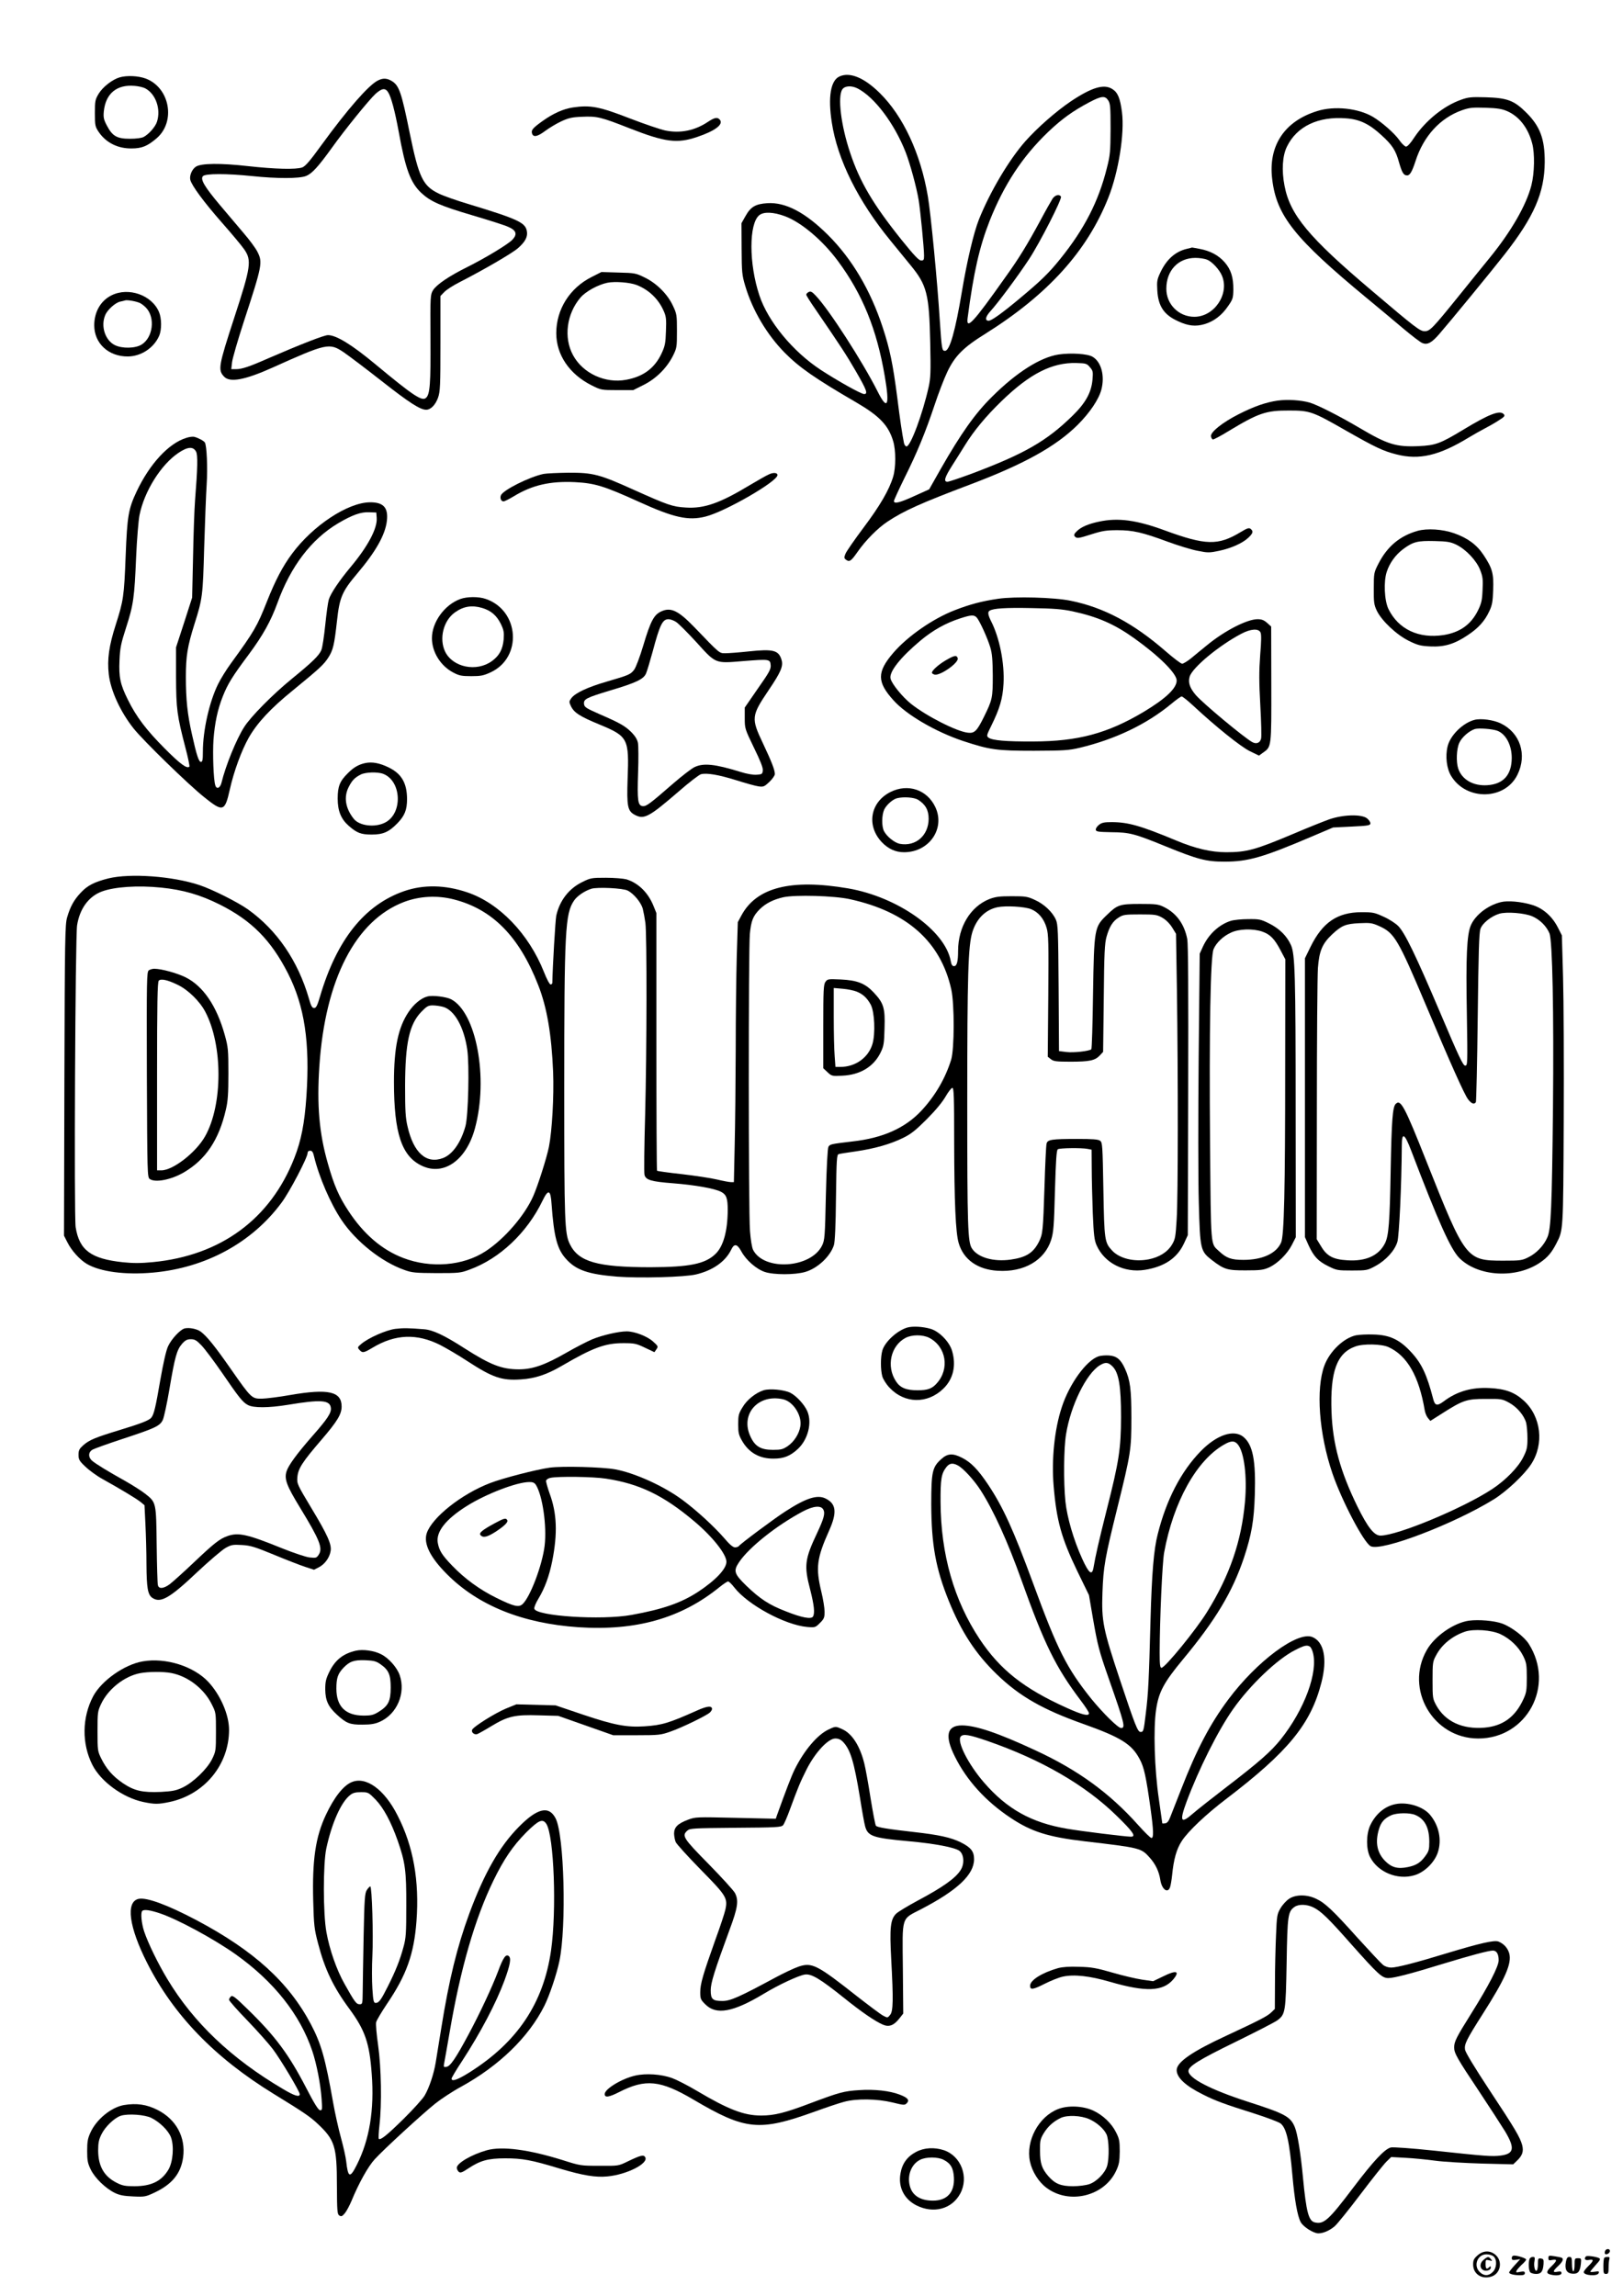 <?xml version="1.0" standalone="no"?>
<!DOCTYPE svg PUBLIC "-//W3C//DTD SVG 20010904//EN"
 "http://www.w3.org/TR/2001/REC-SVG-20010904/DTD/svg10.dtd">
<svg version="1.0" xmlns="http://www.w3.org/2000/svg"
 width="1240pt" height="1754pt" viewBox="0 0 1240 1754"
 preserveAspectRatio="xMidYMid meet">

<g transform="translate(0,1754) scale(0.1,-0.1)"
fill="#000000" stroke="none">
<path d="M6414 16956 c-68 -30 -89 -158 -59 -351 43 -284 202 -603 450 -905
47 -58 115 -141 151 -185 126 -153 143 -220 151 -591 5 -226 3 -273 -12 -340
-45 -203 -138 -454 -169 -454 -8 0 -17 12 -20 28 -14 72 -28 163 -51 347 -33
254 -56 367 -111 534 -93 284 -235 524 -418 706 -174 173 -324 251 -462 243
-92 -6 -128 -27 -168 -98 l-31 -55 1 -195 c1 -181 3 -201 28 -285 55 -185 165
-371 301 -509 112 -113 229 -195 547 -380 178 -104 246 -175 282 -296 21 -69
21 -201 0 -271 -30 -101 -102 -224 -226 -389 -68 -91 -130 -180 -138 -199 -12
-30 -12 -35 4 -47 26 -19 39 -10 87 59 62 89 154 182 229 232 127 84 254 141
635 285 410 155 653 290 819 455 93 93 161 194 181 270 27 105 -1 211 -68 250
-39 23 -165 31 -260 17 -140 -22 -321 -137 -507 -322 -130 -128 -238 -281
-395 -556 l-86 -152 -113 -51 c-114 -52 -156 -62 -156 -38 0 7 36 85 79 173
99 198 162 353 231 559 29 88 73 203 98 255 57 120 122 186 288 289 479 300
780 632 942 1041 78 196 125 491 104 653 -14 108 -32 151 -74 177 -64 41 -158
12 -318 -95 -112 -76 -255 -201 -347 -305 -125 -142 -270 -387 -354 -597 -40
-101 -91 -318 -129 -545 -51 -306 -94 -458 -130 -458 -23 0 -25 11 -40 235
-18 292 -69 817 -91 945 -55 327 -189 614 -368 790 -119 117 -228 162 -307
126z m139 -92 c128 -66 280 -267 366 -486 34 -87 84 -270 100 -368 13 -79 41
-368 41 -422 0 -33 -3 -38 -22 -38 -18 0 -54 39 -151 159 -217 271 -318 442
-392 665 -70 208 -97 430 -59 484 19 27 70 30 117 6z m1914 -91 c16 -24 18
-52 18 -218 -1 -172 -3 -200 -28 -297 -63 -255 -172 -467 -355 -694 -89 -111
-150 -170 -321 -312 -126 -105 -206 -162 -227 -162 -32 0 -25 31 14 74 57 62
212 271 294 396 83 126 254 462 244 478 -13 21 -44 13 -64 -15 -10 -16 -54
-93 -96 -172 -96 -177 -160 -283 -263 -426 -250 -354 -303 -410 -290 -312 46
348 90 541 168 740 110 277 250 490 446 678 105 100 188 160 316 228 93 49
120 51 144 14z m-2469 -885 c125 -47 287 -184 404 -342 187 -252 297 -521 358
-881 39 -227 20 -265 -55 -115 -114 226 -372 627 -473 732 -28 30 -39 35 -54
27 -10 -5 -18 -14 -18 -20 0 -6 30 -54 67 -107 199 -291 237 -349 312 -478 83
-144 94 -174 63 -174 -23 0 -200 99 -332 185 -213 140 -402 369 -468 568 -81
242 -81 549 -1 613 34 28 108 25 197 -8z m2329 -1153 c23 -26 25 -35 20 -93
-8 -99 -52 -180 -155 -280 -198 -193 -366 -289 -770 -441 -90 -33 -172 -61
-183 -61 -31 0 -23 31 34 121 30 46 74 118 100 159 66 107 159 220 278 335
217 211 388 297 572 292 74 -2 81 -4 104 -32z"/>
<path d="M914 16949 c-55 -16 -127 -72 -159 -123 -28 -47 -30 -56 -30 -150 0
-95 2 -103 29 -144 56 -82 145 -127 251 -126 79 0 122 18 192 78 148 128 100
387 -84 456 -57 21 -144 25 -199 9z m194 -83 c82 -42 123 -160 91 -257 -13
-39 -62 -94 -101 -115 -17 -9 -57 -14 -106 -14 -98 0 -133 20 -175 100 -25 47
-28 63 -24 108 14 138 99 208 235 196 30 -2 66 -11 80 -18z"/>
<path d="M2885 16924 c-71 -37 -231 -220 -429 -492 -89 -123 -123 -162 -147
-171 -49 -17 -205 -13 -414 10 -212 24 -358 22 -398 -4 -30 -19 -51 -69 -43
-101 11 -44 103 -169 241 -326 75 -85 152 -177 171 -205 58 -84 51 -133 -75
-518 -122 -374 -127 -403 -79 -454 44 -47 158 -26 368 68 416 187 436 192 546
118 38 -26 168 -124 289 -219 210 -165 295 -220 341 -220 35 0 71 37 91 93 16
47 18 89 18 414 l0 362 29 30 c16 17 70 52 120 77 180 92 400 220 443 258 56
49 77 88 68 132 -12 64 -70 91 -445 205 -91 27 -193 63 -227 80 -123 59 -153
123 -223 464 -63 311 -81 361 -135 395 -39 24 -70 25 -110 4z m80 -88 c23 -35
52 -143 81 -301 52 -288 90 -390 172 -468 72 -67 145 -99 392 -172 122 -36
245 -75 271 -87 64 -27 74 -57 33 -100 -34 -35 -202 -137 -346 -209 -139 -69
-232 -133 -259 -175 -21 -35 -22 -42 -20 -372 2 -343 -4 -422 -33 -450 -30
-31 -96 13 -391 258 -177 147 -296 220 -359 220 -30 0 -211 -71 -456 -177
-147 -65 -202 -83 -247 -83 l-36 0 6 53 c3 28 44 170 91 314 140 428 144 449
102 531 -13 26 -60 90 -105 142 -44 52 -126 149 -182 215 -115 137 -150 195
-129 219 17 21 181 21 375 1 192 -20 363 -20 414 1 45 18 92 70 196 214 99
139 286 369 334 413 48 43 74 47 96 13z"/>
<path d="M11160 16777 c-132 -47 -271 -161 -356 -289 -27 -42 -51 -68 -62 -68
-9 1 -33 23 -52 51 -35 50 -134 137 -200 176 -111 66 -294 86 -425 45 -252
-77 -377 -266 -345 -522 33 -278 172 -452 721 -906 86 -71 211 -175 278 -232
68 -57 134 -108 149 -113 38 -15 71 3 128 69 76 87 411 495 498 607 226 288
306 473 308 705 1 178 -35 275 -142 381 -93 92 -144 111 -310 116 -112 3 -132
1 -190 -20z m355 -86 c92 -40 160 -128 191 -246 21 -76 18 -228 -6 -321 -39
-152 -155 -353 -319 -554 -47 -58 -155 -190 -239 -295 -198 -245 -218 -265
-257 -265 -36 0 -68 24 -406 311 -480 406 -623 578 -665 800 -23 118 -16 230
19 300 75 154 239 232 452 215 102 -7 177 -43 269 -128 84 -76 110 -117 135
-209 23 -79 35 -99 62 -99 21 0 38 30 64 110 61 190 188 329 355 388 57 20 79
22 180 19 91 -3 126 -9 165 -26z"/>
<path d="M4376 16719 c-72 -11 -149 -45 -230 -103 -77 -55 -89 -70 -81 -96 10
-31 42 -24 102 21 30 22 84 55 121 72 56 26 82 32 159 35 114 5 142 -1 363
-88 273 -107 364 -118 517 -66 137 46 202 96 173 131 -18 22 -40 18 -90 -15
-101 -68 -213 -90 -326 -67 -38 8 -159 49 -268 91 -237 92 -304 105 -440 85z"/>
<path d="M9067 15639 c-87 -21 -153 -79 -200 -177 -27 -57 -29 -70 -25 -140 7
-122 51 -187 159 -236 77 -36 134 -42 202 -22 71 21 132 67 180 138 35 50 39
61 40 124 1 94 -18 155 -66 210 -47 54 -111 88 -192 103 -32 6 -59 11 -59 10
-1 -1 -18 -5 -39 -10z m156 -83 c38 -15 94 -76 113 -122 59 -140 -59 -314
-211 -314 -119 0 -215 96 -214 215 0 139 91 235 222 235 32 0 72 -6 90 -14z"/>
<path d="M4520 15424 c-167 -84 -270 -247 -270 -429 0 -166 101 -314 271 -399
70 -35 74 -36 194 -36 l123 0 80 40 c95 48 176 128 224 223 29 59 30 66 30
189 0 121 -1 130 -31 193 -40 87 -124 171 -215 215 -67 33 -75 35 -200 38
l-131 4 -75 -38z m344 -61 c94 -37 167 -107 207 -199 18 -40 21 -62 17 -153
-3 -93 -7 -114 -34 -172 -53 -112 -139 -176 -270 -200 -160 -30 -331 49 -406
188 -73 134 -49 316 57 440 39 46 133 98 205 113 58 12 172 3 224 -17z"/>
<path d="M852 15284 c-83 -41 -132 -127 -132 -229 0 -138 109 -239 257 -238
102 1 200 66 240 160 19 47 18 131 -2 179 -54 130 -233 193 -363 128z m218
-59 c14 -7 35 -24 47 -37 70 -75 52 -226 -35 -280 -48 -30 -149 -32 -205 -4
-74 37 -109 145 -73 229 16 40 77 95 114 103 15 3 32 7 37 9 17 6 88 -7 115
-20z"/>
<path d="M9762 14480 c-90 -13 -181 -44 -302 -106 -120 -61 -213 -135 -208
-167 2 -11 8 -22 14 -24 5 -2 59 26 119 63 230 139 287 159 465 158 158 0 178
-7 433 -153 223 -127 283 -156 386 -182 175 -45 327 -9 556 131 35 21 88 51
117 66 29 15 77 42 106 61 45 28 52 36 42 48 -29 35 -112 3 -313 -119 -174
-105 -209 -118 -341 -124 -169 -7 -235 13 -445 137 -161 95 -327 179 -386 196
-68 19 -167 25 -243 15z"/>
<path d="M1423 14195 c-134 -41 -279 -198 -379 -409 -63 -134 -72 -186 -84
-492 -12 -312 -17 -342 -76 -527 -51 -159 -66 -263 -53 -377 14 -125 89 -288
190 -415 76 -95 419 -429 541 -526 142 -114 156 -109 194 61 31 139 90 299
145 396 65 113 165 221 336 360 204 167 236 196 272 252 36 57 45 94 66 282
19 176 39 222 151 355 145 171 218 300 230 408 11 100 -27 141 -130 140 -169
-2 -435 -177 -595 -393 -70 -94 -127 -202 -192 -366 -74 -187 -96 -226 -273
-469 -36 -49 -81 -122 -100 -161 -67 -136 -116 -354 -116 -516 0 -62 -3 -78
-15 -78 -16 0 -33 50 -69 213 -34 150 -46 264 -46 435 0 160 12 234 66 406 61
192 64 215 74 586 6 190 14 406 19 480 8 126 1 296 -14 320 -7 12 -50 35 -80
43 -11 3 -39 0 -62 -8z m75 -105 c14 -26 12 -123 -8 -375 -5 -66 -12 -259 -15
-430 l-7 -310 -61 -190 -62 -190 0 -225 c1 -247 7 -293 72 -543 20 -75 33
-140 30 -143 -18 -19 -71 20 -191 141 -137 138 -214 238 -279 370 -58 116 -70
173 -64 300 4 95 11 129 50 250 57 176 64 231 77 540 6 138 18 282 26 321 37
183 165 386 298 475 70 47 112 50 134 9z m1380 -506 c6 -80 -67 -217 -198
-374 -87 -104 -154 -203 -168 -250 -6 -19 -18 -106 -27 -194 -9 -87 -22 -174
-30 -192 -17 -41 -68 -91 -225 -219 -147 -120 -314 -289 -364 -368 -60 -93
-142 -295 -174 -427 -10 -40 -37 -52 -47 -19 -14 42 -21 242 -14 348 10 129
31 230 71 331 38 96 74 154 198 320 109 147 169 255 220 395 101 279 258 485
462 607 108 64 175 88 238 85 l55 -2 3 -41z"/>
<path d="M4154 13920 c-108 -22 -312 -124 -327 -164 -9 -22 2 -46 20 -46 8 0
44 18 80 40 141 85 276 116 466 107 152 -8 221 -29 488 -150 268 -122 378
-146 509 -113 149 37 550 268 550 317 0 19 -32 22 -68 4 -21 -9 -84 -46 -142
-80 -230 -139 -350 -181 -490 -172 -102 6 -136 18 -399 136 -261 118 -311 131
-500 130 -80 -1 -164 -5 -187 -9z"/>
<path d="M8395 13555 c-80 -17 -134 -40 -167 -72 -21 -20 -25 -30 -17 -40 16
-18 26 -17 132 17 79 25 110 30 194 30 118 0 190 -16 387 -89 76 -28 177 -59
224 -68 79 -16 91 -16 164 -1 95 20 182 59 226 101 36 34 39 49 17 67 -12 10
-26 6 -77 -25 -173 -104 -266 -101 -578 13 -217 80 -359 99 -505 67z"/>
<path d="M10831 13485 c-135 -38 -232 -119 -299 -250 -35 -68 -36 -73 -36
-190 -1 -107 2 -125 23 -170 38 -78 151 -184 244 -230 69 -34 90 -39 165 -43
107 -5 184 18 284 85 81 53 132 109 166 183 22 46 27 73 30 162 5 127 -6 167
-73 268 -53 80 -122 130 -226 167 -89 31 -206 38 -278 18z m294 -105 c75 -36
157 -123 184 -195 20 -51 22 -73 18 -152 -3 -79 -9 -103 -36 -158 -53 -106
-137 -166 -262 -186 -190 -29 -345 44 -421 199 -31 64 -38 209 -13 284 22 68
68 131 126 174 76 56 109 64 239 61 97 -2 123 -7 165 -27z"/>
<path d="M3516 12964 c-120 -44 -216 -177 -216 -299 0 -106 66 -212 164 -263
44 -23 63 -27 136 -27 73 0 94 4 148 29 245 113 221 473 -37 561 -55 19 -143
18 -195 -1z m168 -68 c67 -20 110 -57 142 -121 23 -48 26 -64 22 -120 -7 -75
-33 -124 -90 -165 -117 -85 -298 -48 -357 72 -48 100 -13 239 76 301 65 46
129 56 207 33z"/>
<path d="M7625 12966 c-122 -18 -211 -41 -330 -87 -168 -65 -361 -199 -471
-327 -125 -146 -124 -222 2 -361 100 -112 322 -241 531 -311 207 -68 256 -75
543 -75 229 1 265 3 350 23 271 65 509 179 696 333 39 33 76 59 82 59 7 0 47
-32 90 -72 172 -160 358 -309 429 -345 l72 -35 30 22 c66 46 65 39 64 525 l-1
439 -31 28 c-24 21 -41 28 -74 28 -80 -1 -247 -86 -382 -196 -44 -36 -102 -83
-128 -105 -27 -21 -56 -39 -65 -39 -10 0 -66 43 -126 95 -246 214 -473 335
-726 386 -125 26 -427 34 -555 15z m570 -96 c190 -41 319 -97 470 -205 192
-137 325 -270 325 -323 0 -60 -84 -139 -254 -241 -276 -164 -501 -224 -841
-225 -208 -1 -313 8 -342 29 -17 13 -16 17 21 92 64 130 87 207 93 319 9 156
-30 353 -96 481 -23 47 -26 69 -10 78 28 18 123 24 319 20 172 -3 235 -8 315
-25z m-732 -48 c22 -25 81 -154 103 -227 14 -46 18 -95 19 -215 0 -171 -3
-185 -67 -315 -54 -110 -73 -128 -123 -122 -85 9 -314 125 -434 220 -66 53
-147 152 -157 193 -13 51 75 162 229 291 95 79 191 133 302 169 86 28 107 29
128 6z m2167 -112 c8 -14 7 -65 -2 -175 -9 -123 -9 -202 1 -383 7 -125 10
-239 6 -254 -8 -33 -36 -44 -67 -27 -60 32 -381 299 -433 361 -45 53 -59 95
-46 139 21 70 224 238 395 328 70 37 130 42 146 11z"/>
<path d="M7224 12495 c-57 -34 -104 -77 -104 -94 0 -5 9 -11 20 -14 43 -11
190 93 177 126 -9 25 -26 21 -93 -18z"/>
<path d="M5053 12870 c-56 -25 -82 -72 -138 -260 -26 -87 -57 -169 -70 -186
-28 -36 -39 -41 -207 -90 -146 -42 -242 -87 -272 -126 -19 -26 -19 -30 -4 -62
24 -50 67 -78 217 -140 220 -91 228 -107 216 -418 -7 -208 0 -244 56 -273 70
-37 108 -16 333 178 80 70 157 129 172 133 45 11 134 -4 269 -46 72 -23 148
-44 171 -47 37 -5 44 -2 82 34 23 22 42 49 42 60 0 31 -24 93 -91 235 -91 192
-89 209 43 405 94 139 114 185 99 233 -22 73 -63 84 -250 64 -75 -8 -155 -14
-179 -14 -47 0 -40 -6 -237 199 -123 127 -179 154 -252 121z m111 -80 c18 -11
87 -80 155 -154 152 -168 142 -164 359 -146 200 16 206 15 210 -30 3 -31 -10
-55 -98 -180 l-100 -145 0 -81 c0 -79 1 -82 70 -225 49 -100 70 -153 68 -174
-3 -28 -6 -30 -47 -33 -27 -2 -75 6 -125 22 -194 60 -282 69 -350 36 -23 -11
-97 -68 -165 -127 -178 -155 -203 -173 -230 -171 -38 4 -43 42 -36 254 4 105
3 208 -1 229 -5 26 -21 52 -49 81 -50 49 -86 70 -245 139 -102 45 -115 53
-118 77 -4 38 17 48 198 103 199 59 258 87 276 131 8 18 30 93 50 165 56 210
76 249 122 249 13 0 39 -9 56 -20z"/>
<path d="M11265 12041 c-88 -23 -185 -118 -205 -202 -19 -77 -7 -172 28 -228
117 -190 412 -183 506 12 75 153 20 320 -128 391 -55 27 -152 40 -201 27z
m175 -83 c65 -25 110 -109 110 -208 -1 -130 -64 -200 -187 -208 -107 -7 -193
42 -222 127 -17 52 -13 150 8 196 19 43 74 91 119 106 30 9 134 1 172 -13z"/>
<path d="M2790 11711 c-50 -11 -89 -33 -133 -78 -61 -60 -77 -100 -77 -193 0
-94 25 -156 84 -208 63 -55 94 -67 176 -67 88 0 132 20 197 87 55 57 73 102
73 185 -1 123 -43 194 -143 242 -69 33 -124 43 -177 32z m137 -82 c142 -54
152 -304 14 -373 -77 -39 -195 -25 -238 29 -64 80 -78 167 -39 243 26 51 45
71 91 95 35 19 130 22 172 6z"/>
<path d="M6803 11490 c-155 -78 -185 -258 -65 -384 48 -50 104 -76 168 -76
192 -1 318 180 240 345 -63 133 -209 182 -343 115z m211 -59 c57 -36 81 -79
81 -146 -1 -128 -99 -213 -220 -191 -40 8 -99 55 -121 97 -19 37 -18 123 2
166 18 36 65 78 99 86 51 12 129 6 159 -12z"/>
<path d="M10155 11281 c-44 -16 -165 -64 -270 -109 -292 -123 -359 -142 -516
-142 -116 0 -236 28 -384 90 -271 113 -367 140 -493 140 -55 0 -75 -4 -96 -21
-15 -12 -26 -29 -24 -38 3 -14 20 -16 118 -18 141 -1 178 -11 418 -109 243
-99 308 -116 447 -116 180 0 293 32 670 193 l160 68 143 7 c127 6 142 9 142
25 0 10 -12 27 -26 38 -42 33 -183 29 -289 -8z"/>
<path d="M828 10830 c-107 -27 -160 -54 -211 -109 -52 -55 -80 -106 -104 -188
-16 -53 -18 -160 -21 -1245 l-3 -1187 26 -51 c32 -64 96 -134 149 -165 103
-60 293 -85 505 -66 402 36 756 228 982 534 61 81 199 345 199 379 0 11 7 18
20 18 14 0 22 -10 29 -42 38 -158 126 -363 212 -490 110 -163 305 -318 479
-379 58 -21 83 -23 245 -24 171 0 184 1 253 27 229 83 439 281 557 526 44 91
62 85 69 -25 18 -251 43 -346 111 -420 76 -85 169 -117 390 -135 175 -13 516
-4 603 17 130 31 225 99 269 190 23 48 45 44 77 -14 36 -67 114 -135 179 -157
68 -23 231 -23 309 0 94 27 191 118 219 204 8 24 14 148 16 364 4 295 6 328
21 332 9 3 68 12 131 21 143 21 264 55 361 103 60 29 96 58 180 142 67 67 119
130 144 173 21 37 45 67 52 67 12 0 14 -70 14 -412 1 -459 11 -697 35 -775 37
-125 145 -201 297 -210 201 -13 359 79 409 236 18 58 22 105 29 375 7 236 12
311 22 317 15 10 181 12 227 3 l31 -6 1 -142 c0 -77 4 -231 8 -342 7 -167 12
-208 29 -246 60 -136 211 -213 369 -188 150 24 247 90 299 202 l29 63 3 1101
c2 753 0 1120 -7 1160 -22 114 -82 198 -177 245 -44 22 -61 24 -184 24 -155 0
-173 -6 -253 -84 -96 -92 -98 -101 -106 -603 -3 -229 -9 -419 -13 -423 -14
-14 -136 -28 -190 -21 l-57 7 -3 482 c-3 438 -5 486 -21 522 -26 59 -91 120
-161 151 -56 26 -71 28 -176 28 -96 0 -124 -4 -172 -22 -144 -58 -237 -212
-238 -393 0 -84 -9 -119 -31 -119 -13 0 -20 10 -25 38 -42 234 -406 491 -785
556 -436 74 -698 8 -814 -206 l-28 -52 -8 -260 c-4 -144 -8 -466 -8 -716 -1
-250 -4 -580 -8 -732 l-6 -278 -23 0 c-12 0 -60 9 -106 20 -46 11 -166 29
-268 41 -102 11 -187 23 -190 26 -3 2 -5 446 -5 986 l0 982 -23 57 c-41 100
-115 173 -206 201 -23 6 -93 12 -156 12 -110 0 -118 -1 -182 -33 -102 -50
-172 -141 -198 -256 -7 -34 -28 -389 -30 -513 0 -7 -6 -13 -13 -13 -8 0 -30
41 -51 95 -116 292 -342 527 -587 609 -169 57 -333 60 -481 9 -302 -105 -515
-370 -643 -805 -21 -71 -30 -88 -45 -88 -15 0 -24 15 -40 73 -84 288 -243 521
-465 680 -79 56 -272 153 -371 186 -204 68 -528 92 -696 51z m402 -70 c169
-17 300 -55 450 -130 243 -122 391 -272 520 -525 127 -250 169 -529 141 -940
-14 -206 -40 -338 -92 -470 -182 -466 -562 -746 -1081 -796 -93 -9 -150 -9
-228 -1 -245 26 -334 92 -362 268 -13 84 -3 2218 11 2306 20 127 89 221 189
258 96 36 275 48 452 30z m3566 -23 c47 -24 102 -91 115 -139 6 -24 15 -72 20
-108 12 -95 11 -968 -2 -1466 -7 -237 -9 -444 -5 -458 10 -40 51 -52 221 -65
164 -13 314 -39 364 -65 41 -21 51 -50 51 -139 -1 -160 -33 -277 -93 -335 -79
-77 -199 -101 -497 -102 -406 0 -550 41 -616 176 -40 81 -43 167 -43 1184 0
1214 7 1341 75 1441 24 35 79 73 132 90 45 14 243 5 278 -14z m1699 -66 c436
-96 692 -325 773 -689 25 -115 24 -454 -1 -537 -45 -144 -122 -276 -228 -390
-124 -132 -293 -208 -524 -234 -168 -20 -174 -21 -186 -42 -6 -12 -14 -156
-19 -364 -7 -323 -9 -347 -29 -389 -85 -174 -443 -197 -527 -34 -9 18 -19 78
-24 146 -12 151 -12 2148 -1 2268 10 101 24 137 76 189 45 44 101 73 179 91
90 20 391 12 511 -15z m-3029 -1 c296 -75 501 -283 646 -655 67 -170 102 -377
114 -665 7 -182 -8 -449 -32 -570 -18 -88 -84 -295 -120 -377 -65 -148 -220
-327 -364 -421 -171 -112 -419 -132 -630 -51 -162 62 -302 182 -418 359 -72
109 -110 195 -157 362 -66 229 -85 445 -65 743 44 665 278 1116 649 1256 118
44 251 51 377 19z m4412 -75 c56 -23 98 -73 118 -142 15 -50 16 -111 13 -521
l-4 -464 24 -19 c20 -16 40 -19 150 -19 145 0 187 9 223 47 l26 28 5 410 c3
345 7 419 21 469 22 78 48 120 94 148 33 21 49 23 162 23 115 0 129 -2 170
-25 28 -16 55 -43 75 -74 l30 -49 7 -441 c9 -654 9 -1570 -2 -1739 -8 -133
-11 -153 -35 -193 -34 -58 -98 -98 -180 -114 -109 -21 -220 6 -277 66 -59 63
-61 77 -68 468 -6 335 -7 359 -25 372 -14 11 -58 14 -174 14 -197 0 -228 -5
-235 -36 -4 -13 -11 -163 -16 -332 -11 -335 -13 -358 -42 -417 -43 -85 -97
-120 -217 -137 -131 -18 -250 16 -295 85 -32 48 -36 162 -36 1112 0 987 7
1200 39 1305 32 103 101 171 192 190 63 13 207 5 257 -15z"/>
<path d="M1137 10128 c-16 -12 -17 -67 -15 -796 3 -763 4 -784 22 -798 42 -30
164 -6 260 50 168 98 269 249 322 481 15 63 19 120 19 275 0 182 -2 201 -28
295 -62 222 -165 373 -300 440 -68 33 -182 64 -238 65 -14 0 -33 -6 -42 -12z
m221 -111 c79 -38 168 -125 210 -205 135 -255 135 -711 -1 -952 -69 -123 -245
-260 -334 -260 l-33 0 0 718 c0 561 3 721 13 731 17 17 67 6 145 -32z"/>
<path d="M6306 10039 c-14 -21 -16 -63 -16 -341 l0 -318 33 -31 c31 -29 35
-30 112 -26 136 6 239 68 292 175 25 51 28 69 31 188 5 154 -6 191 -83 273
-65 69 -125 93 -251 99 -97 4 -102 4 -118 -19z m240 -74 c49 -20 80 -50 107
-100 29 -56 36 -219 13 -299 -31 -105 -130 -176 -246 -176 l-37 0 -6 83 c-4
45 -7 181 -7 301 l0 219 69 -6 c37 -3 86 -13 107 -22z"/>
<path d="M3265 9928 c-48 -12 -104 -59 -144 -119 -79 -118 -111 -273 -111
-534 0 -392 59 -569 215 -641 167 -78 339 45 404 288 104 384 10 885 -183 985
-37 19 -143 32 -181 21z m120 -79 c87 -24 160 -154 185 -327 17 -117 8 -507
-14 -585 -35 -125 -98 -215 -171 -243 -127 -48 -225 39 -271 240 -16 67 -19
121 -19 311 1 329 32 470 124 566 41 42 53 49 87 49 21 0 57 -5 79 -11z"/>
<path d="M11467 10649 c-99 -24 -194 -97 -229 -176 -31 -70 -39 -239 -31 -675
6 -389 6 -398 -13 -398 -16 0 -49 70 -188 398 -191 449 -273 618 -324 669 -20
20 -69 52 -110 70 -69 32 -82 35 -171 35 -184 -1 -297 -78 -389 -266 l-42 -86
0 -1065 0 -1065 28 -63 c40 -86 73 -121 150 -159 64 -32 72 -33 182 -33 112 0
117 1 178 34 81 44 147 117 168 184 14 47 32 431 34 735 0 107 21 96 72 -38
207 -543 302 -754 368 -820 143 -143 435 -159 617 -34 57 39 88 76 123 144 54
105 53 87 57 930 2 432 0 929 -5 1105 l-9 320 -31 61 c-44 86 -116 149 -201
173 -80 24 -183 33 -234 20z m241 -109 c57 -25 106 -73 130 -129 23 -55 34
-600 27 -1336 -8 -757 -15 -925 -43 -987 -27 -63 -84 -122 -145 -152 -48 -24
-60 -26 -196 -26 -278 1 -285 9 -583 759 -168 424 -197 477 -235 438 -23 -23
-31 -126 -38 -502 -7 -405 -15 -506 -44 -563 -48 -94 -146 -138 -287 -129
-108 6 -157 32 -201 107 l-33 54 1 981 c0 539 4 1030 8 1090 10 131 33 186
108 257 74 69 104 81 209 86 83 4 97 2 153 -23 114 -52 142 -98 354 -600 193
-458 295 -685 323 -722 26 -34 47 -42 60 -22 3 6 10 297 14 648 6 505 10 644
21 676 15 43 81 96 143 115 55 17 195 6 254 -20z"/>
<path d="M9404 10506 c-89 -28 -169 -101 -213 -196 l-25 -55 -8 -795 c-4 -437
-4 -935 1 -1105 10 -364 12 -372 102 -442 91 -70 117 -78 259 -77 108 0 132 3
175 22 66 30 140 103 176 174 l29 57 -1 953 c0 1059 -5 1209 -36 1279 -31 69
-86 124 -165 164 -66 33 -77 35 -162 34 -50 0 -109 -6 -132 -13z m239 -82 c61
-21 94 -55 140 -142 l37 -70 -1 -823 c0 -944 -8 -1286 -31 -1340 -36 -84 -143
-133 -288 -133 -94 0 -131 14 -188 68 -64 59 -60 16 -67 822 -7 864 3 1430 27
1484 21 49 73 99 133 126 61 29 167 32 238 8z"/>
<path d="M6931 7399 c-79 -24 -172 -111 -190 -176 -14 -49 -14 -147 0 -197 6
-21 30 -60 55 -86 115 -123 290 -126 412 -7 75 73 99 176 66 288 -20 69 -97
148 -163 168 -61 18 -139 22 -180 10z m168 -78 c130 -67 159 -238 57 -349 -35
-40 -70 -52 -146 -52 -87 0 -133 19 -165 69 -75 114 -40 271 73 331 49 26 131
26 181 1z"/>
<path d="M1413 7393 c-34 -7 -102 -79 -129 -137 -15 -32 -36 -126 -59 -256
-36 -210 -49 -265 -69 -289 -16 -21 -81 -46 -246 -96 -183 -56 -227 -74 -274
-115 -30 -27 -36 -38 -36 -73 0 -36 6 -47 53 -91 29 -28 88 -71 132 -95 133
-74 258 -149 290 -175 l29 -24 7 -143 c4 -79 8 -218 8 -309 1 -179 10 -231 44
-255 63 -44 133 -4 347 199 91 85 187 167 214 182 43 24 56 26 125 22 66 -4
98 -14 246 -75 94 -39 200 -80 237 -92 l67 -22 39 20 c44 23 80 73 88 123 9
51 -24 124 -147 328 -109 182 -111 186 -107 237 6 65 36 113 185 286 120 140
153 194 153 253 0 115 -101 138 -392 88 -84 -15 -181 -27 -215 -28 -79 -1 -82
1 -237 223 -124 178 -187 256 -234 290 -29 20 -83 31 -119 24z m127 -131 c25
-26 93 -117 152 -202 134 -196 162 -231 201 -252 43 -24 159 -23 307 1 253 42
322 37 328 -25 4 -37 -27 -84 -140 -212 -120 -137 -185 -226 -199 -272 -18
-59 1 -109 103 -276 151 -248 176 -310 143 -360 -16 -25 -21 -26 -69 -21 -29
3 -121 34 -211 70 -266 108 -334 123 -418 93 -59 -21 -101 -54 -257 -202 -80
-76 -163 -150 -184 -166 -48 -35 -84 -37 -90 -5 -3 12 -7 150 -9 307 -4 325
-3 323 -88 390 -28 22 -96 65 -152 97 -133 74 -226 131 -255 156 -28 26 -28
62 1 81 12 9 117 46 232 84 252 83 287 99 309 146 9 19 32 126 51 238 41 243
56 297 96 343 25 28 39 35 67 35 30 0 44 -8 82 -48z"/>
<path d="M3020 7389 c-70 -9 -204 -68 -260 -115 -29 -25 -30 -27 -14 -45 23
-26 33 -24 100 16 173 104 338 111 517 21 45 -23 139 -78 209 -124 192 -125
262 -149 407 -139 110 7 199 37 314 104 238 139 331 173 469 173 86 0 99 -3
166 -35 l72 -34 15 22 c15 21 14 24 -25 59 -45 41 -142 78 -202 78 -61 0 -187
-29 -264 -61 -40 -17 -127 -62 -195 -101 -164 -94 -258 -128 -365 -128 -130 0
-217 34 -414 160 -155 100 -243 141 -309 146 -123 10 -159 10 -221 3z"/>
<path d="M10360 7340 c-93 -20 -200 -121 -241 -230 -67 -178 -42 -524 61 -825
72 -210 239 -528 292 -556 80 -43 635 169 941 358 98 61 232 187 285 268 101
154 77 364 -55 485 -71 65 -141 91 -263 97 -136 7 -248 -25 -349 -101 -51 -38
-68 -34 -81 17 -49 189 -89 274 -172 362 -86 93 -162 128 -283 131 -49 2 -110
-1 -135 -6z m248 -90 c143 -65 233 -222 277 -482 3 -20 14 -47 24 -59 l19 -23
90 57 c160 102 188 111 332 111 120 1 127 0 180 -29 60 -33 114 -96 130 -153
5 -20 10 -73 10 -118 0 -71 -4 -89 -32 -145 -38 -77 -134 -175 -235 -242 -220
-146 -726 -357 -856 -357 -48 0 -97 62 -176 222 -132 270 -189 479 -198 723
-11 309 41 450 183 500 60 22 200 19 252 -5z"/>
<path d="M8395 7180 c-93 -29 -225 -210 -283 -390 -56 -169 -79 -400 -62 -601
22 -265 60 -400 180 -649 l90 -185 29 -170 c37 -214 47 -253 122 -467 122
-348 129 -378 94 -378 -23 0 -140 116 -228 224 -187 234 -257 372 -443 879
-151 411 -231 586 -345 757 -77 115 -131 170 -198 204 -72 37 -112 34 -160
-10 -68 -61 -76 -97 -76 -344 1 -310 34 -492 134 -739 96 -237 204 -403 366
-560 172 -167 351 -270 665 -381 283 -101 367 -153 427 -267 34 -62 49 -134
83 -375 24 -175 25 -228 7 -228 -7 0 -53 45 -102 100 -218 244 -460 420 -785
570 -286 133 -455 190 -561 190 -115 0 -133 -79 -54 -237 90 -182 236 -343
426 -469 159 -106 286 -146 564 -179 427 -50 433 -51 499 -125 44 -49 71 -105
81 -170 11 -72 56 -106 74 -57 5 13 12 54 16 92 12 123 34 201 74 262 48 74
184 203 335 318 478 364 651 575 732 893 46 180 20 310 -69 347 -113 47 -424
-184 -642 -476 -141 -189 -242 -382 -360 -685 -36 -93 -74 -189 -84 -214 -12
-32 -24 -46 -39 -48 -12 -2 -22 -2 -22 1 0 2 -12 84 -26 183 -34 231 -43 541
-21 686 20 134 59 206 203 380 251 302 380 517 468 779 58 176 77 283 83 482
8 260 -15 380 -86 440 -73 61 -204 18 -327 -108 -151 -155 -263 -371 -329
-635 -30 -116 -45 -297 -55 -659 -12 -457 -17 -559 -36 -710 -16 -135 -18
-141 -40 -141 -22 0 -42 52 -158 400 -128 385 -141 446 -133 665 7 198 19 264
112 640 105 424 109 452 109 695 0 217 -9 287 -49 375 -32 71 -64 97 -122 101
-26 2 -61 -1 -78 -6z m105 -78 c48 -48 65 -150 65 -387 -1 -241 -15 -337 -110
-710 -60 -238 -86 -354 -100 -437 -11 -67 -35 -49 -87 65 -65 143 -115 314
-128 437 -15 148 -13 409 5 515 35 219 155 463 258 526 43 26 64 24 97 -9z
m959 -598 c47 -60 70 -244 53 -435 -27 -302 -116 -562 -289 -841 -85 -138
-322 -428 -349 -428 -11 0 -14 25 -14 118 1 262 20 681 34 761 70 386 247 706
458 826 55 32 82 31 107 -1z m-2141 -158 c42 -22 125 -113 175 -191 99 -155
206 -391 311 -685 176 -492 262 -666 451 -917 36 -47 65 -92 65 -100 0 -25
-51 -13 -172 42 -326 147 -507 290 -663 524 -196 295 -297 648 -299 1046 -1
178 6 219 45 269 23 29 48 33 87 12z m2690 -1384 c7 -5 17 -24 22 -43 43 -150
-63 -438 -246 -667 -74 -92 -162 -170 -419 -367 -104 -80 -216 -168 -247 -195
-97 -86 -109 -66 -52 88 93 249 240 543 354 705 129 184 340 385 474 452 70
36 91 41 114 27z m-2463 -721 c410 -142 744 -335 983 -568 127 -123 155 -163
113 -163 -41 0 -381 42 -490 61 -271 46 -458 150 -634 354 -120 139 -208 313
-177 350 19 22 63 15 205 -34z"/>
<path d="M5834 6920 c-60 -19 -128 -73 -161 -130 -30 -48 -33 -62 -33 -130 0
-65 4 -82 30 -127 52 -90 133 -136 240 -135 78 0 126 19 185 73 78 72 111 201
73 289 -22 51 -84 118 -130 141 -46 23 -157 34 -204 19z m150 -69 c77 -18 144
-124 131 -205 -9 -58 -47 -118 -96 -152 -37 -25 -51 -29 -113 -29 -94 0 -138
26 -173 103 -79 170 60 327 251 283z"/>
<path d="M4200 6329 c-101 -14 -358 -80 -456 -118 -219 -84 -445 -264 -484
-384 -25 -79 27 -184 155 -312 239 -240 578 -376 1004 -405 441 -29 785 68
1079 307 30 24 59 43 65 43 7 -1 28 -21 47 -46 103 -133 388 -287 557 -302 61
-5 63 -4 98 31 31 31 35 41 35 85 0 28 -11 97 -25 154 -44 183 -35 255 60 467
62 139 54 205 -29 245 -63 30 -149 2 -305 -99 -83 -53 -346 -249 -356 -265 -3
-5 -17 -10 -29 -10 -16 0 -42 22 -85 73 -75 86 -207 208 -315 288 -142 106
-364 207 -516 235 -98 18 -404 26 -500 13z m430 -84 c255 -39 438 -127 672
-324 140 -117 248 -253 248 -311 0 -54 -82 -141 -217 -230 -129 -84 -269 -133
-508 -176 -229 -42 -732 -9 -743 48 -2 10 12 44 31 75 50 83 83 174 106 288
42 212 36 366 -20 517 -16 45 -28 89 -27 97 2 9 17 19 33 22 58 13 330 9 425
-6z m-536 -47 c51 -81 85 -314 67 -466 -18 -148 -110 -392 -169 -446 -29 -26
-67 -17 -199 48 -128 63 -242 146 -339 247 -77 80 -98 114 -109 172 -16 85 60
182 223 284 147 92 379 181 474 182 28 1 41 -5 52 -21z m2196 -189 c16 -28 5
-68 -47 -179 -95 -201 -101 -250 -53 -433 30 -118 37 -181 21 -206 -14 -21
-86 -8 -206 40 -128 49 -198 95 -304 197 -92 90 -99 112 -55 178 76 114 288
282 487 388 81 43 140 48 157 15z"/>
<path d="M3785 5907 c-99 -53 -128 -77 -114 -93 19 -23 51 -16 115 25 70 46
99 75 89 90 -10 17 -25 13 -90 -22z"/>
<path d="M11222 5160 c-115 -17 -261 -118 -321 -224 -171 -299 48 -676 393
-676 372 0 589 404 386 723 -35 55 -130 128 -203 155 -61 22 -179 32 -255 22z
m240 -102 c75 -35 141 -98 175 -167 25 -51 28 -66 28 -166 0 -99 -3 -116 -28
-169 -62 -133 -157 -201 -295 -213 -169 -14 -299 46 -368 169 -28 52 -29 57
-29 193 0 132 1 143 27 190 43 83 125 149 223 182 66 21 199 12 267 -19z"/>
<path d="M2720 4931 c-97 -22 -158 -70 -202 -158 -28 -57 -33 -78 -33 -138 1
-84 22 -131 88 -192 73 -67 100 -78 197 -77 64 0 97 6 132 22 131 58 199 218
152 355 -20 59 -84 132 -143 161 -52 27 -138 39 -191 27z m186 -103 c63 -44
79 -79 79 -178 0 -104 -18 -140 -90 -185 -42 -26 -58 -30 -119 -30 -137 1
-206 70 -206 206 0 81 11 113 53 158 48 50 81 62 168 59 64 -3 82 -7 115 -30z"/>
<path d="M1090 4849 c-140 -24 -314 -147 -378 -266 -86 -163 -88 -363 -6 -525
65 -128 233 -250 389 -283 87 -18 113 -18 200 0 266 56 455 284 455 551 0 115
-65 265 -157 365 -112 121 -328 189 -503 158z m219 -89 c126 -24 250 -119 309
-239 32 -63 32 -66 32 -211 0 -143 -1 -148 -30 -208 -38 -76 -145 -179 -226
-217 -49 -23 -76 -28 -164 -33 -142 -6 -203 8 -290 66 -79 54 -127 109 -167
190 -27 55 -28 63 -28 207 0 142 1 153 27 208 53 114 178 213 298 236 63 12
178 13 239 1z"/>
<path d="M3864 4488 c-85 -36 -248 -138 -257 -162 -8 -20 19 -40 40 -32 10 4
59 31 108 61 125 76 181 88 364 82 l146 -4 210 -74 210 -74 180 0 c170 0 184
2 258 28 84 29 272 120 300 145 9 8 17 21 17 27 0 27 -36 24 -114 -11 -215
-96 -267 -112 -402 -121 -135 -9 -231 9 -469 89 l-210 71 -150 4 -150 4 -81
-33z"/>
<path d="M6333 4330 c-85 -38 -187 -157 -261 -305 -25 -50 -69 -166 -135 -349
l-10 -29 -306 7 c-301 7 -308 7 -366 -15 -77 -29 -105 -57 -105 -106 1 -21 6
-50 13 -65 7 -15 92 -109 189 -208 198 -201 209 -219 190 -307 -6 -28 -40
-131 -76 -229 -94 -264 -116 -338 -116 -401 0 -51 3 -58 38 -93 84 -85 213
-61 449 81 112 68 267 140 313 146 50 7 116 -33 294 -175 139 -112 243 -183
302 -208 47 -20 83 -6 125 47 l30 38 -3 345 c-4 408 -15 372 143 454 274 143
401 262 401 380 0 60 -24 90 -102 129 -75 37 -166 57 -353 78 -203 23 -286 36
-295 49 -5 6 -23 102 -41 212 -17 111 -39 230 -48 265 -33 132 -93 227 -168
260 -50 23 -51 23 -102 -1z m109 -97 c56 -60 83 -151 128 -423 16 -102 34
-202 40 -222 21 -75 60 -88 335 -113 199 -18 349 -47 385 -73 35 -26 40 -99
10 -146 -38 -62 -136 -132 -330 -235 -74 -40 -147 -84 -162 -98 -45 -43 -52
-106 -39 -348 17 -313 15 -398 -8 -426 -19 -24 -20 -24 -54 -6 -19 10 -108 77
-198 147 -307 242 -345 261 -446 228 -33 -11 -114 -49 -179 -84 -276 -149
-344 -179 -404 -179 -76 0 -90 13 -90 82 0 56 28 146 144 462 63 169 71 224
41 281 -10 19 -101 119 -202 222 -194 197 -205 215 -162 254 20 18 43 19 369
22 313 2 349 4 363 20 8 9 31 62 51 117 65 176 78 208 129 310 65 128 164 235
219 235 24 0 42 -8 60 -27z"/>
<path d="M2685 3926 c-63 -27 -133 -117 -195 -249 -80 -170 -105 -345 -97
-657 5 -187 8 -215 37 -325 51 -197 117 -335 240 -501 119 -162 153 -260 170
-496 21 -273 -17 -503 -114 -695 -52 -104 -67 -99 -81 27 -3 30 -21 111 -40
180 -19 69 -46 190 -60 270 -60 339 -91 448 -170 598 -170 321 -435 562 -875
795 -222 117 -380 175 -441 162 -100 -22 -74 -215 65 -489 202 -399 515 -723
966 -1000 230 -141 281 -176 338 -230 130 -122 146 -173 146 -470 1 -200 3
-220 19 -230 15 -9 22 -6 42 18 13 16 36 59 51 95 55 134 127 263 177 317 66
73 361 344 462 425 44 35 133 94 198 129 289 159 516 378 636 618 39 78 94
241 115 342 55 265 37 963 -29 1090 -51 99 -139 79 -280 -64 -148 -149 -264
-352 -379 -662 -94 -256 -155 -505 -215 -879 -17 -104 -36 -221 -42 -259 -14
-87 -50 -195 -85 -254 -15 -25 -87 -105 -160 -177 -127 -125 -177 -165 -190
-153 -3 3 -1 49 5 102 19 164 14 442 -10 612 -12 83 -19 163 -15 177 3 14 40
76 82 139 150 221 207 381 226 633 23 308 -24 573 -145 808 -101 200 -243 301
-352 253z m185 -133 c61 -64 117 -168 169 -315 57 -164 66 -228 65 -493 0
-214 -2 -249 -22 -320 -26 -96 -58 -178 -119 -299 -51 -102 -68 -126 -93 -126
-15 0 -19 15 -25 110 -4 61 -4 173 0 250 8 158 -3 530 -16 530 -5 0 -16 -12
-26 -27 -16 -24 -19 -66 -25 -357 -3 -182 -7 -373 -7 -423 -1 -90 -2 -93 -23
-93 -26 0 -38 17 -116 156 -60 106 -114 260 -138 394 -26 140 -26 522 -1 640
42 195 113 354 182 408 21 17 41 22 83 22 55 0 57 -1 112 -57z m1304 -185 c59
-92 80 -662 36 -968 -58 -402 -257 -700 -624 -931 -91 -57 -136 -72 -136 -47
0 6 35 66 79 132 143 220 260 442 325 617 44 120 53 171 33 187 -22 18 -43
-12 -81 -115 -45 -120 -141 -325 -227 -485 -98 -183 -139 -242 -168 -246 -22
-4 -23 -1 -17 30 4 18 22 125 42 238 82 481 192 863 334 1155 80 164 148 264
251 368 95 94 125 107 153 65z m-2951 -684 c134 -45 410 -194 578 -313 291
-207 491 -459 585 -738 33 -99 63 -251 71 -365 6 -85 5 -90 -13 -87 -13 3 -45
54 -104 169 -134 258 -236 396 -449 603 -93 91 -114 107 -126 97 -8 -7 -15
-18 -15 -26 0 -7 62 -78 139 -157 76 -79 164 -178 195 -219 61 -81 206 -324
206 -345 0 -25 -40 -13 -127 39 -394 232 -683 506 -883 838 -73 121 -149 277
-179 367 -20 61 -28 143 -14 156 13 13 59 7 136 -19z"/>
<path d="M10663 3759 c-83 -16 -154 -76 -195 -164 -31 -68 -31 -182 0 -241 59
-115 209 -177 337 -139 77 22 154 97 180 174 32 97 9 207 -60 289 -52 62 -171
99 -262 81z m150 -83 c73 -31 107 -97 107 -206 0 -58 -4 -72 -29 -106 -36 -51
-70 -73 -134 -86 -77 -16 -124 -4 -173 45 -63 63 -79 143 -49 243 16 56 43 85
95 108 44 19 141 20 183 2z"/>
<path d="M9848 3035 c-21 -14 -50 -46 -65 -72 -26 -44 -28 -57 -34 -208 -4
-88 -8 -250 -8 -361 l-1 -200 -27 -26 c-31 -30 -90 -60 -343 -178 -264 -122
-380 -203 -380 -263 0 -57 67 -120 200 -186 92 -47 165 -74 391 -145 97 -31
187 -65 202 -76 46 -36 68 -134 92 -405 16 -178 37 -301 62 -348 18 -36 98
-87 135 -87 38 0 86 21 125 54 18 15 107 125 197 244 90 119 180 232 200 251
l35 34 108 -6 c59 -3 162 -13 228 -22 66 -9 227 -18 358 -22 l238 -6 25 24
c45 42 56 73 44 122 -17 62 -53 123 -252 424 -112 170 -181 284 -185 306 -6
42 9 74 135 272 173 271 223 386 203 463 -12 42 -42 75 -83 91 -32 12 -138
-12 -393 -89 -235 -72 -383 -110 -426 -110 -22 0 -47 8 -63 21 -14 11 -100
103 -191 203 -191 213 -251 270 -320 302 -71 34 -157 33 -207 -1z m186 -65
c59 -29 114 -82 293 -285 204 -229 232 -255 281 -255 43 0 177 35 417 109 203
62 348 101 381 101 28 0 44 -26 44 -74 0 -47 -76 -194 -209 -406 -114 -182
-131 -215 -131 -260 0 -44 22 -83 189 -333 81 -122 171 -261 200 -308 77 -129
69 -172 -35 -185 -66 -8 -110 -5 -509 38 -170 18 -312 28 -329 24 -47 -12
-131 -101 -287 -307 -189 -250 -225 -282 -295 -265 -46 12 -64 79 -89 341 -18
191 -42 337 -62 385 -33 82 -75 104 -358 195 -283 91 -455 180 -455 235 0 36
80 86 359 222 157 77 301 151 320 165 62 47 64 62 71 438 6 366 10 393 61 429
32 22 94 20 143 -4z"/>
<path d="M8084 2506 c-123 -35 -214 -92 -214 -135 0 -33 22 -30 111 15 47 24
110 49 139 55 87 19 207 5 362 -40 272 -79 403 -74 482 19 53 64 24 73 -75 24
l-79 -38 -84 12 c-47 7 -149 31 -228 54 -121 35 -160 42 -253 44 -74 3 -127
-1 -161 -10z"/>
<path d="M4853 1685 c-102 -23 -233 -102 -233 -141 0 -29 31 -25 110 15 202
103 315 92 569 -58 397 -234 501 -244 926 -91 88 32 189 66 225 75 96 26 251
23 368 -5 85 -21 94 -22 109 -7 24 24 10 43 -54 67 -75 29 -194 42 -308 34
-117 -7 -155 -18 -368 -98 -200 -76 -280 -96 -382 -96 -131 0 -248 45 -488
187 -70 42 -157 86 -192 99 -83 30 -200 38 -282 19z"/>
<path d="M947 1460 c-97 -17 -209 -108 -255 -208 -22 -47 -26 -72 -26 -143 0
-73 4 -93 27 -141 32 -66 114 -145 184 -179 37 -18 70 -24 140 -27 89 -4 95
-3 167 31 132 63 198 145 215 267 21 154 -53 291 -196 363 -83 42 -159 53
-256 37z m211 -99 c65 -33 129 -97 148 -147 25 -67 16 -187 -19 -247 -53 -89
-131 -127 -261 -127 -68 0 -91 4 -134 26 -96 48 -141 126 -142 245 0 61 5 85
26 127 29 58 97 123 146 140 55 18 186 9 236 -17z"/>
<path d="M8083 1429 c-148 -58 -247 -243 -214 -400 16 -76 66 -156 125 -200
174 -132 444 -66 534 130 22 47 26 71 27 146 0 79 -3 97 -28 146 -34 69 -100
132 -175 167 -78 36 -194 41 -269 11z m240 -77 c56 -25 111 -73 131 -116 19
-40 22 -179 5 -240 -15 -54 -80 -121 -136 -140 -27 -9 -80 -16 -125 -16 -92 0
-137 18 -188 76 -50 58 -64 98 -64 194 -1 75 2 90 26 131 32 54 76 94 133 121
50 23 153 19 218 -10z"/>
<path d="M3720 1115 c-117 -33 -230 -99 -230 -134 0 -10 7 -24 15 -31 12 -10
25 -6 70 24 93 62 153 79 285 79 131 0 198 -12 416 -78 181 -54 276 -69 366
-60 147 14 313 98 288 146 -12 22 -35 16 -135 -32 -70 -34 -70 -34 -215 -33
-142 0 -148 1 -280 43 -262 82 -464 108 -580 76z"/>
<path d="M6999 1102 c-67 -35 -106 -88 -119 -164 -19 -104 27 -196 121 -244
131 -66 271 -29 335 89 68 125 8 287 -124 332 -73 24 -151 20 -213 -13z m210
-60 c54 -27 75 -63 79 -135 6 -113 -51 -177 -160 -177 -99 0 -161 41 -178 117
-19 80 15 163 80 195 46 23 134 23 179 0z"/>
<path d="M12263 345 c-3 -9 -3 -18 0 -22 10 -10 37 6 37 22 0 20 -29 20 -37 0z"/>
<path d="M11288 311 c-27 -24 -33 -36 -33 -69 0 -73 66 -116 140 -92 67 22 87
110 36 161 -41 40 -98 41 -143 0z m124 -8 c27 -25 24 -88 -7 -118 -31 -32 -69
-32 -100 0 -50 49 -17 135 52 135 20 0 45 -7 55 -17z"/>
<path d="M11334 277 c-44 -38 -19 -94 35 -80 12 3 21 12 21 21 0 12 -3 13 -12
4 -20 -20 -28 -14 -28 23 0 34 1 35 28 29 24 -7 26 -6 13 9 -18 22 -25 21 -57
-6z"/>
<path d="M11550 292 c0 -15 6 -18 33 -14 l32 5 -42 -46 c-24 -26 -43 -51 -43
-56 0 -11 36 -21 83 -21 27 0 37 4 37 16 0 13 -7 15 -36 10 -32 -7 -34 -5 -26
11 6 10 24 30 41 46 17 15 31 31 31 37 0 9 -62 30 -92 30 -11 0 -18 -8 -18
-18z"/>
<path d="M11830 291 c0 -17 4 -20 30 -14 39 7 38 -5 -5 -47 -41 -39 -44 -55
-12 -64 44 -12 87 -7 87 10 0 13 -7 15 -30 11 -39 -8 -38 4 5 44 34 32 43 53
28 62 -5 3 -29 8 -55 12 -44 7 -48 6 -48 -14z"/>
<path d="M12117 304 c-18 -19 -6 -33 23 -27 39 7 38 -5 -5 -47 -19 -19 -35
-39 -35 -46 0 -26 104 -34 114 -8 5 14 1 16 -29 11 -19 -3 -35 -3 -35 0 0 3
19 26 41 51 32 34 39 46 28 52 -22 12 -94 22 -102 14z"/>
<path d="M11686 284 c-10 -27 -7 -89 6 -102 7 -7 27 -12 45 -12 38 0 52 20 56
77 2 33 -1 38 -20 41 -21 3 -23 -1 -23 -42 0 -25 -4 -48 -10 -51 -13 -8 -24
39 -16 75 4 25 2 30 -13 30 -10 0 -22 -7 -25 -16z"/>
<path d="M11964 263 c-11 -57 5 -87 47 -91 44 -4 60 13 67 73 4 43 4 45 -22
45 -25 0 -26 -3 -26 -50 0 -27 -4 -50 -10 -50 -5 0 -10 25 -10 55 0 48 -3 55
-20 55 -14 0 -21 -9 -26 -37z"/>
<path d="M12257 293 c-4 -3 -7 -33 -7 -65 0 -51 2 -58 20 -58 17 0 20 7 20 49
0 27 3 56 6 65 4 11 0 16 -13 16 -11 0 -23 -3 -26 -7z"/>
</g>
</svg>

